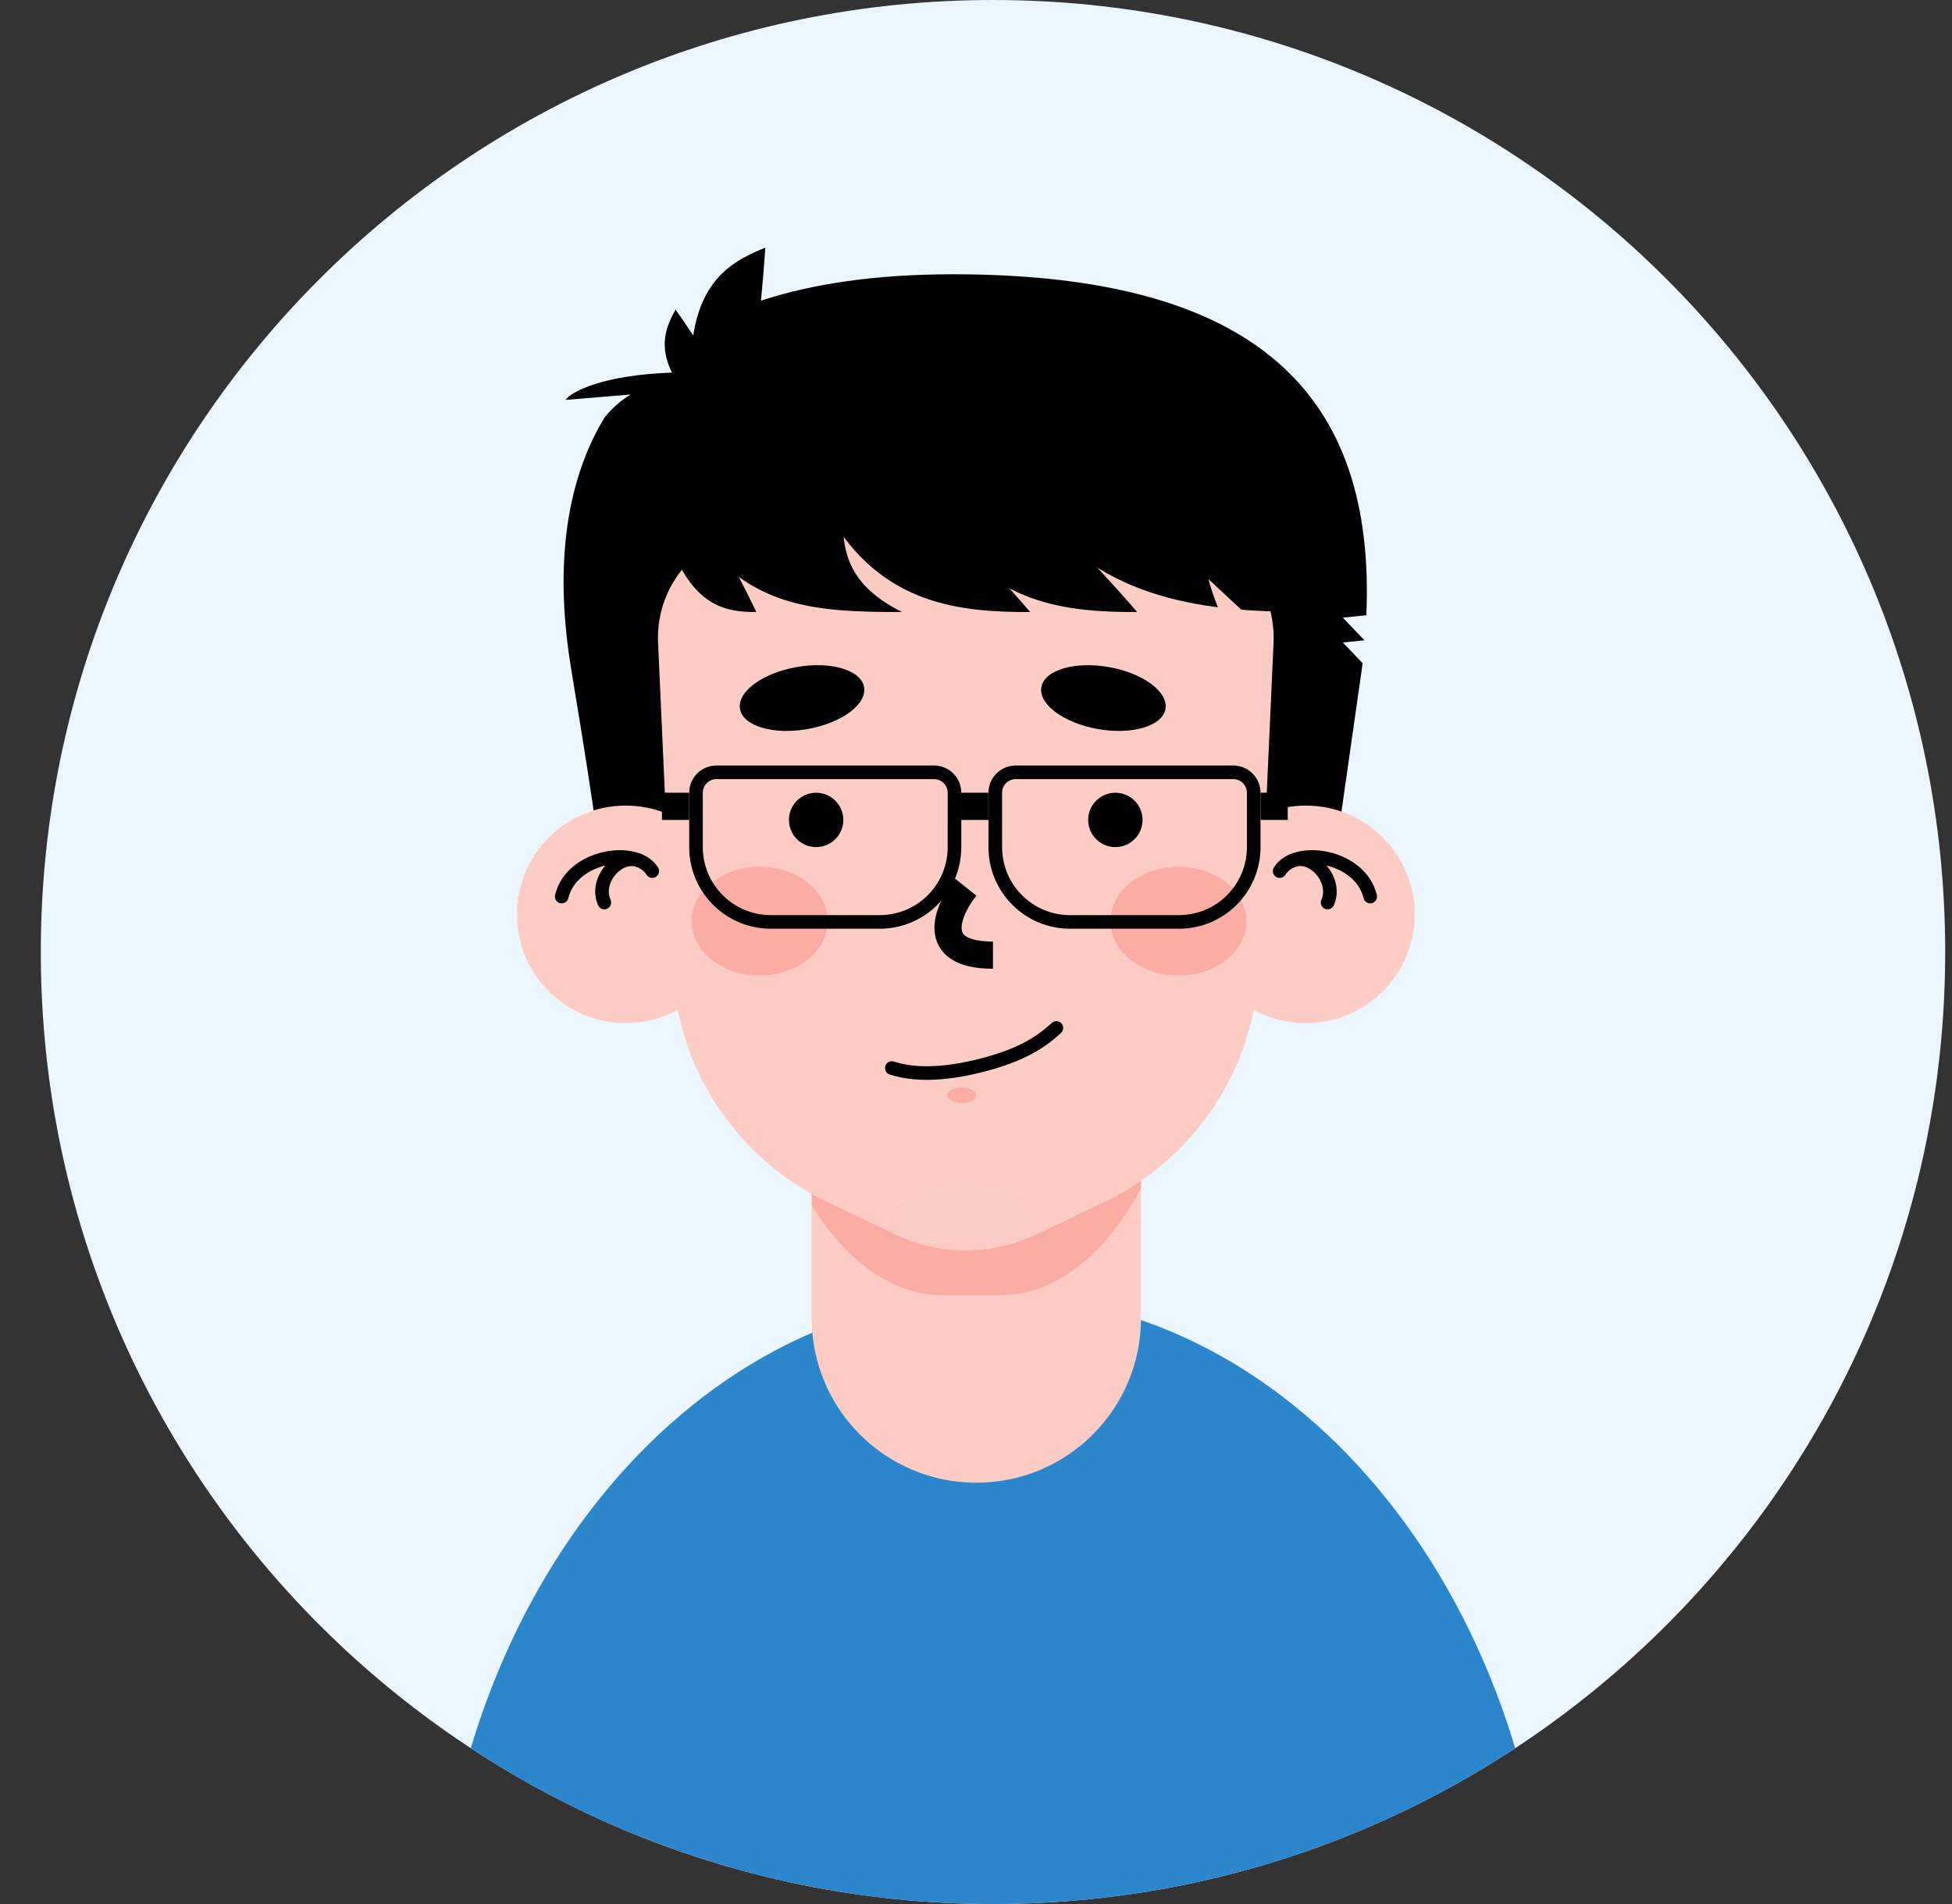 <svg width="41" height="40" viewBox="0 0 41 40" fill="none" xmlns="http://www.w3.org/2000/svg">
<rect x="0" y="0" width="41" height="40" fill="#333333" stroke="none"/>
<g clip-path="url(#clip0_1416_20785)">
<path d="M0.857 20C0.857 8.954 9.812 0 20.857 0C31.903 0 40.857 8.954 40.857 20C40.857 31.046 31.903 40 20.857 40C9.812 40 0.857 31.046 0.857 20Z" fill="#EBF6FF"/>
<path d="M20.857 27.209C14.387 27.209 9.143 33.782 9.143 41.89L20.857 46.384L32.571 41.89C32.571 33.782 27.326 27.209 20.857 27.209Z" fill="#2C86CC"/>
<path d="M17.049 23.986H23.966V27.691C23.966 29.601 22.418 31.149 20.508 31.149C18.597 31.149 17.049 29.601 17.049 27.691V23.986Z" fill="#FDCDC5"/>
<path fill-rule="evenodd" clip-rule="evenodd" d="M23.966 24.958C23.244 26.338 22.183 27.21 21 27.21H19.817C18.738 27.21 17.761 26.485 17.049 25.31V23.476H23.966V24.958Z" fill="#FBACA3"/>
<path d="M14.561 7.048C14.748 5.818 15.45 5.454 16.075 5.203C16.052 5.555 16.02 5.936 15.984 6.317C17.053 5.965 18.379 5.762 20.015 5.762C26.422 5.762 28.896 8.298 28.699 12.925L28.205 12.976L28.659 13.451L28.205 13.498L28.619 13.931C28.613 13.976 28.608 14.022 28.602 14.068L28.031 18.068C28.031 18.357 28.015 18.643 27.984 18.925H12.649C12.618 18.643 12.602 18.357 12.602 18.068C12.602 18.068 12.571 17.496 11.999 14.068C11.722 12.404 11.714 10.398 12.695 8.775C12.855 8.573 13.047 8.408 13.248 8.288L11.875 8.402C12.018 8.219 12.656 7.882 14.114 7.827C13.824 7.242 14.004 6.837 14.19 6.504C14.31 6.674 14.436 6.86 14.561 7.048Z" fill="black"/>
<path fill-rule="evenodd" clip-rule="evenodd" d="M13.822 13.503C13.764 12.201 14.803 11.114 16.106 11.114L24.466 11.114C25.769 11.114 26.808 12.201 26.75 13.503L26.588 17.084C26.848 16.981 27.132 16.924 27.429 16.924C28.691 16.924 29.715 17.948 29.715 19.21C29.715 20.473 28.691 21.496 27.429 21.496C27.033 21.496 26.66 21.395 26.335 21.218C25.986 22.968 24.831 24.474 23.189 25.256L21.76 25.937C20.828 26.381 19.744 26.381 18.812 25.937L17.383 25.256C15.742 24.474 14.586 22.968 14.236 21.218C13.912 21.395 13.539 21.496 13.143 21.496C11.881 21.496 10.857 20.473 10.857 19.21C10.857 17.948 11.881 16.924 13.143 16.924C13.44 16.924 13.724 16.981 13.984 17.084L13.822 13.503Z" fill="#FDCDC5"/>
<path d="M26.878 18.3C27.21 17.762 28.573 17.965 28.78 18.835" stroke="black" stroke-width="0.286" stroke-linecap="round"/>
<path d="M27.147 18.082C27.571 17.91 28.096 18.481 27.885 18.961" stroke="black" stroke-width="0.286" stroke-linecap="round"/>
<path d="M13.7 18.3C13.368 17.762 12.005 17.965 11.798 18.835" stroke="black" stroke-width="0.286" stroke-linecap="round"/>
<path d="M13.431 18.082C13.007 17.91 12.482 18.481 12.693 18.961" stroke="black" stroke-width="0.286" stroke-linecap="round"/>
<circle cx="17.142" cy="17.225" r="0.571" fill="black"/>
<circle cx="23.427" cy="17.225" r="0.571" fill="black"/>
<ellipse cx="23.176" cy="14.665" rx="1.323" ry="0.661" transform="rotate(10 23.176 14.665)" fill="black"/>
<ellipse rx="1.323" ry="0.661" transform="matrix(-0.985 0.174 0.174 0.985 16.846 14.665)" fill="black"/>
<path d="M20.285 18.638C19.904 19.114 19.485 20.066 20.856 20.066" stroke="black" stroke-width="0.571"/>
<path d="M18.732 22.438C19.056 22.539 19.598 22.629 20.552 22.396C21.507 22.163 21.907 21.852 22.188 21.596" stroke="black" stroke-width="0.286" stroke-linecap="round"/>
<ellipse cx="20.202" cy="23.009" rx="0.305" ry="0.163" fill="#FBACA3"/>
<path opacity="0.04" fill-rule="evenodd" clip-rule="evenodd" d="M21.981 26.006C21.707 26.046 21.428 26.067 21.143 26.067H19.429C19.147 26.067 18.869 26.047 18.598 26.007C18.598 26.003 18.598 25.998 18.598 25.994C18.598 25.335 19.355 24.801 20.289 24.801C21.223 24.801 21.981 25.335 21.981 25.994C21.981 25.998 21.981 26.002 21.981 26.006Z" fill="#A3AED0"/>
<ellipse cx="24.753" cy="19.352" rx="1.429" ry="1.143" fill="#FBACA3"/>
<ellipse rx="1.429" ry="1.143" transform="matrix(1 0 0 -1 15.956 19.352)" fill="#FBACA3"/>
<path d="M14.619 16.654C14.619 16.417 14.811 16.225 15.048 16.225H19.619C19.856 16.225 20.048 16.417 20.048 16.654V17.797C20.048 18.665 19.344 19.368 18.477 19.368H16.191C15.323 19.368 14.619 18.665 14.619 17.797V16.654Z" stroke="black" stroke-width="0.286"/>
<path d="M20.905 16.654C20.905 16.417 21.096 16.225 21.333 16.225H25.905C26.141 16.225 26.333 16.417 26.333 16.654V17.797C26.333 18.665 25.63 19.368 24.762 19.368H22.476C21.608 19.368 20.905 18.665 20.905 17.797V16.654Z" stroke="black" stroke-width="0.286"/>
<rect x="20.189" y="16.654" width="0.571" height="0.571" fill="black"/>
<rect x="26.477" y="16.654" width="0.571" height="0.571" fill="black"/>
<rect x="13.904" y="16.654" width="0.571" height="0.571" fill="black"/>
<path d="M15.887 12.858C15.258 12.858 14.493 12.768 13.998 11.194L14.673 10.564C14.913 10.984 15.491 12.03 15.887 12.858Z" fill="black"/>
<path d="M18.947 12.858C17.11 12.858 15.753 12.768 14.619 11.194L17.696 10.564C17.696 11.412 17.659 12.213 18.947 12.858Z" fill="black"/>
<path d="M21.638 12.858C20.22 12.858 18.499 12.744 17.385 10.761L18.904 9.967C19.444 10.496 20.747 11.815 21.638 12.858Z" fill="black"/>
<path d="M23.885 12.858C22.463 12.858 20.736 12.744 19.619 10.761L21.143 9.967C21.684 10.496 22.991 11.815 23.885 12.858Z" fill="black"/>
<path d="M27.594 12.858C25.651 12.858 23.292 12.744 21.766 10.761L23.847 9.967C24.587 10.496 26.373 11.815 27.594 12.858Z" fill="black"/>
<path d="M25.791 13.27C25.687 13.034 25.459 12.483 25.383 12.167L26.426 13.138L25.791 13.27Z" fill="#FDCDC5"/>
</g>
<defs>
<clipPath id="clip0_1416_20785">
<path d="M0.857 20C0.857 8.954 9.812 0 20.857 0C31.903 0 40.857 8.954 40.857 20C40.857 31.046 31.903 40 20.857 40C9.812 40 0.857 31.046 0.857 20Z" fill="white"/>
</clipPath>
</defs>
</svg>
